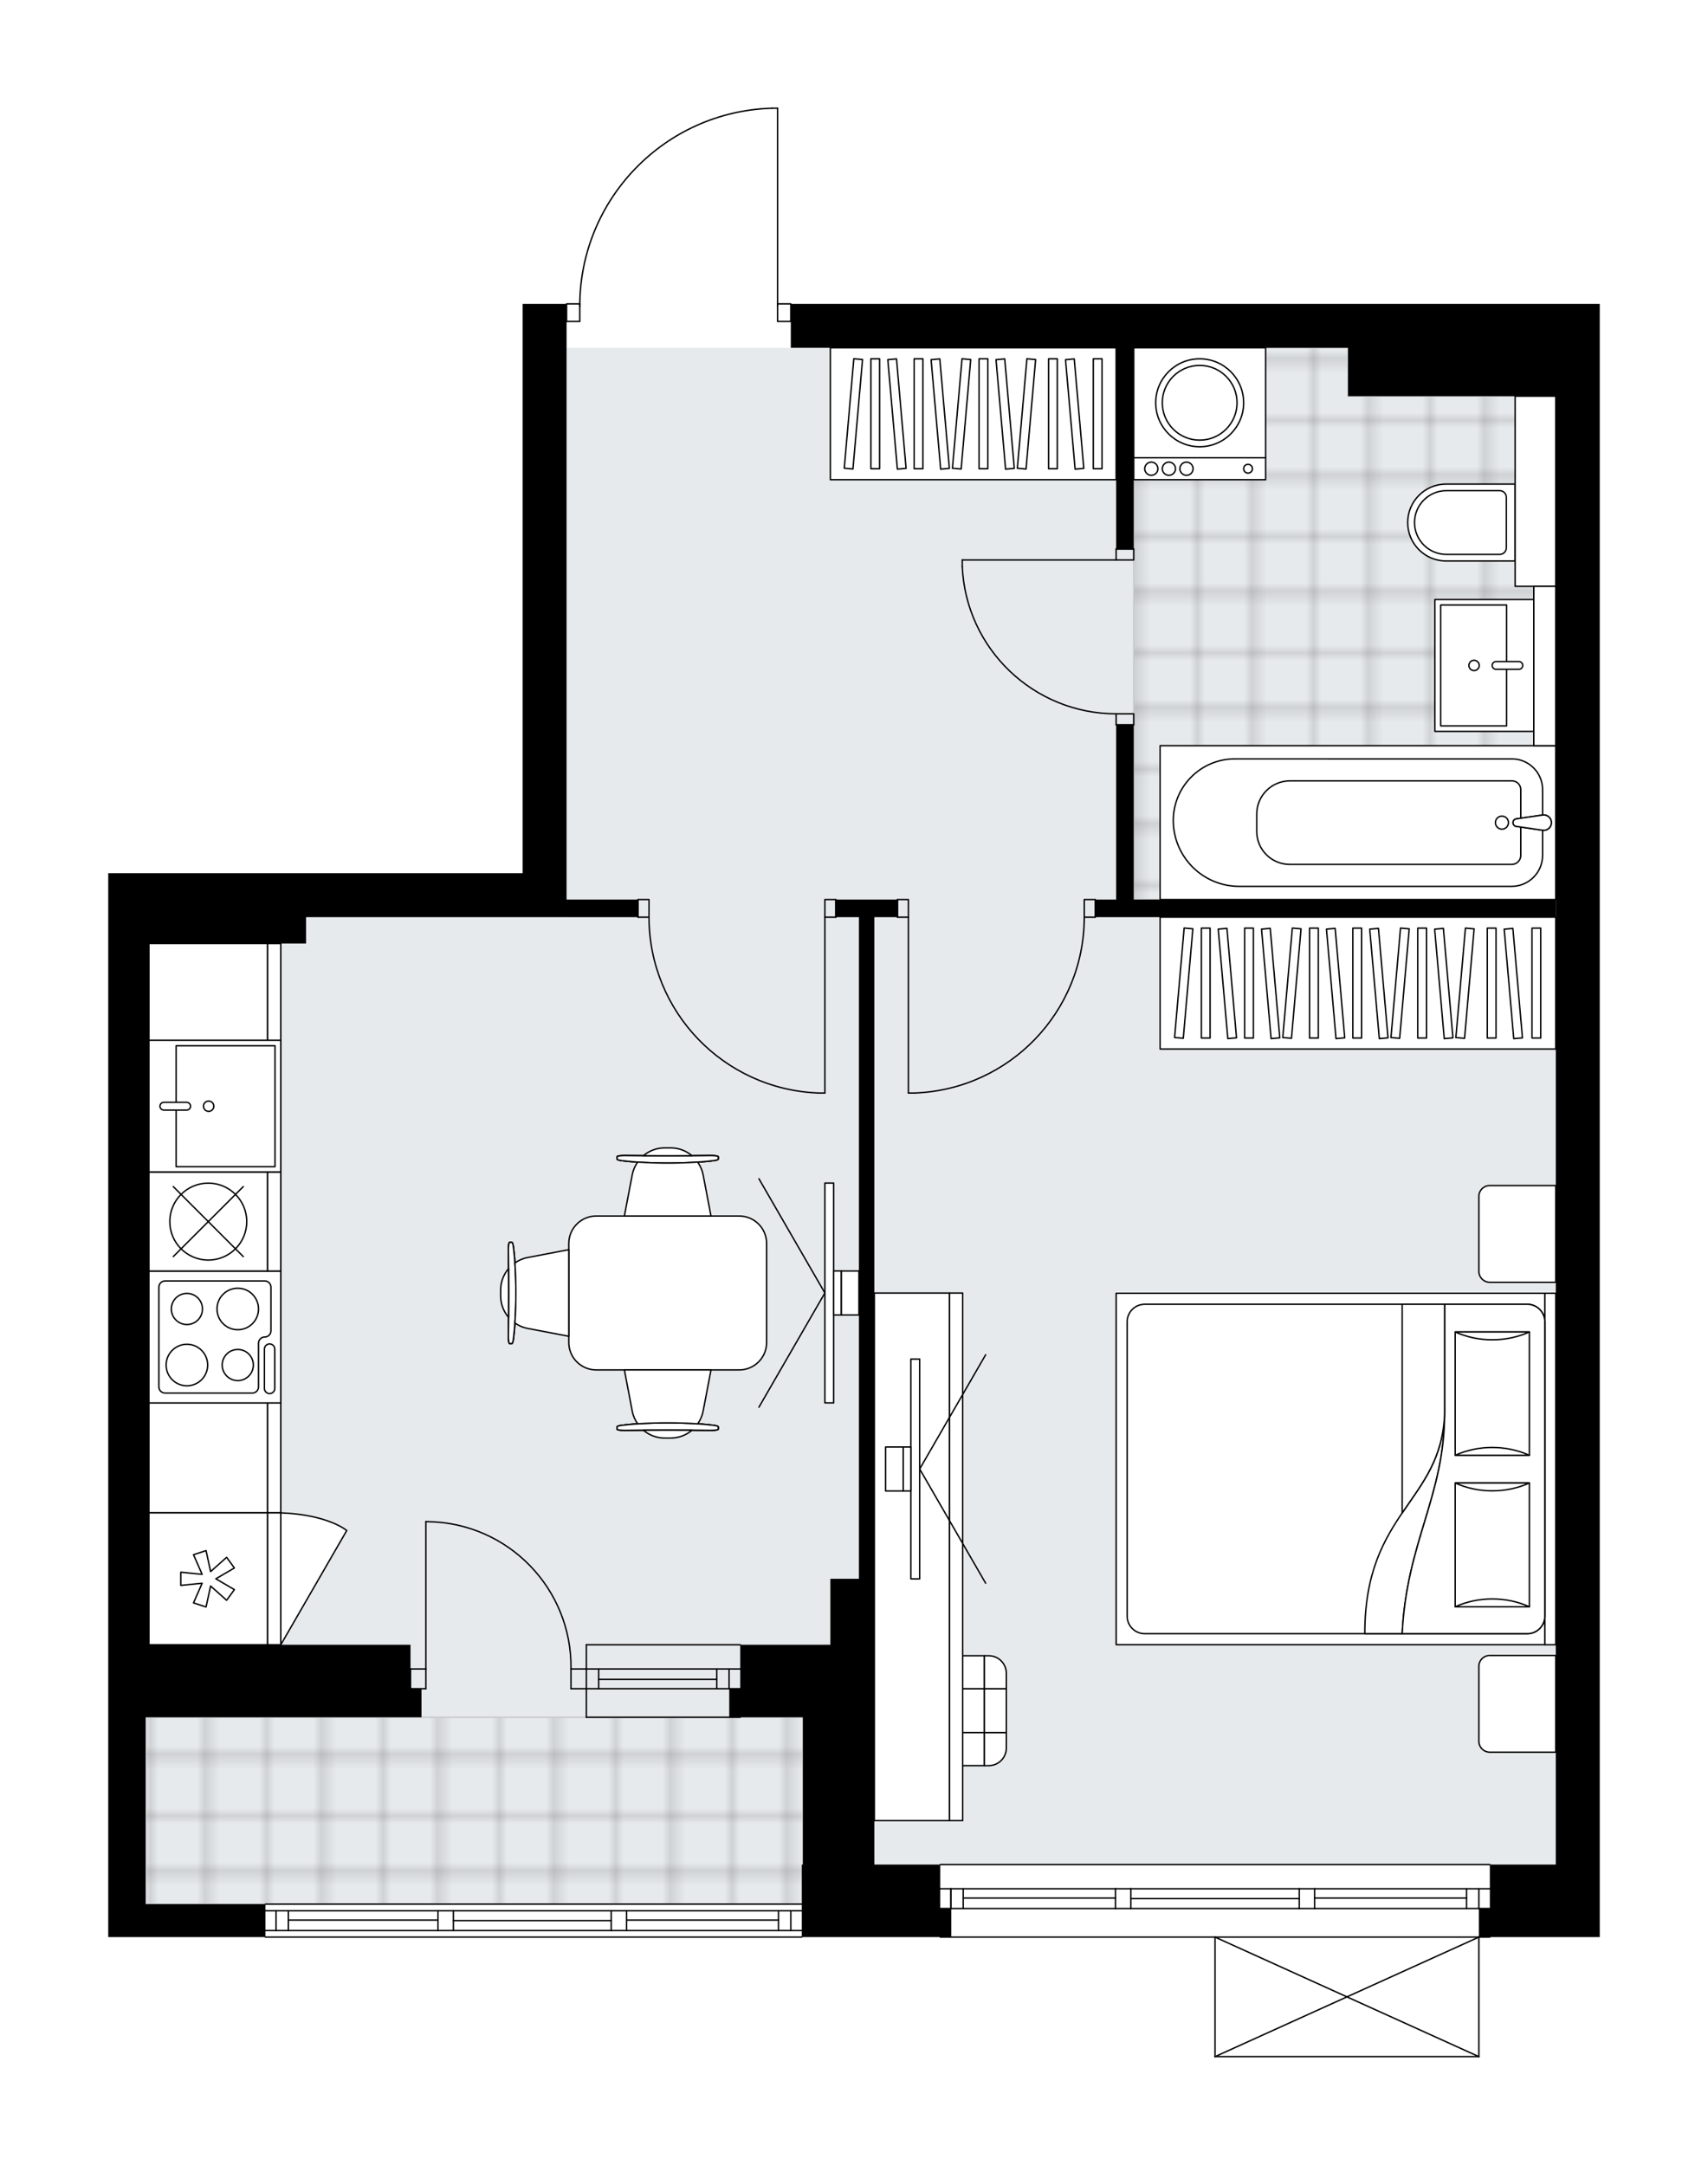 <svg xmlns="http://www.w3.org/2000/svg" xmlns:xlink="http://www.w3.org/1999/xlink" height="2000px" id="Layer_1" style="enable-background:new 0 0 1577.87 2000;" version="1.1" viewBox="0 0 1577.87 2000" width="1577.87px" x="0px" y="0px" xml:space="preserve">
<style type="text/css">
	.st0{fill:none;}
	.st1{opacity:0.25;fill:none;stroke:#070606;stroke-width:0.4;stroke-miterlimit:10;}
	.st2{fill:#FFFFFF;}
	.st3{fill:#E7EAEC;}
	.st4{fill:url(#SVGID_1_);stroke:#C8C8C8;stroke-width:1.3;stroke-miterlimit:10;}
	
		.st5{fill:url(#SVGID_00000054968647826373749260000008873711473625827255_);stroke:#C8C8C8;stroke-width:1.3;stroke-miterlimit:10;}
	.st6{fill:none;stroke:#000000;stroke-width:1.3;stroke-linecap:round;stroke-linejoin:round;stroke-miterlimit:10;}
	.st7{fill:#FFFFFF;stroke:#000000;stroke-width:1.3;stroke-linecap:round;stroke-linejoin:round;stroke-miterlimit:10;}
	.st8{font-family:'Arial-BoldMT','Arial'; font-weight:bold;}
	.st9{font-size:106.437px;}
	.st10{font-size:90.062px;}
	.st11{font-family: 'ArialMT','Arial';}
	.st12{font-size:40px;}
</style>
<pattern height="14.57" id="New_Pattern_Swatch_2" patternUnits="userSpaceOnUse" style="overflow:visible;" viewBox="7.49 -22.06 14.57 14.57" width="14.57" x="-210.94" y="-0.36">
	<g>
		<rect class="st0" height="14.57" width="14.57" x="7.49" y="-22.06" />
		<g>
			<rect class="st1" height="7.29" width="7.29" x="14.77" y="-7.49" />
		</g>
		<g>
			<rect class="st1" height="7.29" width="7.29" x="0.2" y="-7.49" />
		</g>
		<g>
			<rect class="st1" height="7.29" width="7.29" x="22.06" y="-14.77" />
		</g>
		<g>
			<rect class="st1" height="7.29" width="7.29" x="7.49" y="-14.77" />
			<rect class="st1" height="7.29" width="7.29" x="14.77" y="-22.06" />
		</g>
		<g>
			<rect class="st1" height="7.29" width="7.29" x="0.2" y="-22.06" />
		</g>
		<g>
			<rect class="st1" height="7.29" width="7.29" x="22.06" y="-29.35" />
		</g>
		<g>
			<rect class="st1" height="7.29" width="7.29" x="7.49" y="-29.35" />
		</g>
	</g>
</pattern>
<path class="st2" d="M1477.87,280.72v1238.76v67.01v136.06v40.62v26.4h-100.89c0,0,0,0,0,0  c0,0.36-0.29,0.65-0.65,0.65h-9.5V1900c0,0,0,0.01,0,0.01c0,0.04-0.02,0.07-0.02,0.11c-0.01,0.05-0.01,0.1-0.03,0.15c0,0,0,0,0,0.01  c0,0.01-0.01,0.01-0.01,0.01c-0.05,0.1-0.12,0.17-0.2,0.23c-0.02,0.02-0.04,0.03-0.06,0.04c-0.09,0.05-0.2,0.09-0.31,0.09h-243.69  c-0.12,0-0.22-0.04-0.31-0.09c-0.02-0.01-0.04-0.03-0.06-0.04c-0.08-0.06-0.16-0.14-0.2-0.23c0-0.01-0.01-0.01-0.01-0.01  c0,0,0,0,0-0.01c-0.02-0.04-0.02-0.1-0.03-0.15c-0.01-0.04-0.02-0.07-0.02-0.11c0,0,0-0.01,0-0.01v-109.78H868.64  c-0.36,0-0.65-0.29-0.65-0.65c0,0,0,0,0,0H741.35c0,0,0,0,0,0c0,0.36-0.29,0.65-0.65,0.65H245.2c-0.36,0-0.65-0.29-0.65-0.65  c0,0,0,0,0,0H100v-30.46v-172.61v-26.4v-40.62V806.68h37.57h145.2H482.8V280.72h39.97c0-0.36,0.29-0.65,0.65-0.65h11.57  c0.68-46.99,19.01-91.33,51.81-125.12c33.43-34.43,78.26-54.18,126.23-55.6c0,0,0.01,0,0.01,0c0,0,0.01,0,0.01,0h5.32  c0.36,0,0.65,0.29,0.65,0.65v180.07h11.53c0.36,0,0.65,0.29,0.65,0.65h493.33h20.79h0.03h32.49h40.62h40.61h51.78h26.4h0.02h20.3  H1477.87z" id="background" />
<g id="floor">
	<polygon class="st3" points="1437.25,690.93 1437.25,543.7 1437.25,543.7 1437.25,366.01 1245.35,366.01 1245.35,321.33    523.41,321.33 523.41,847.3 282.77,847.3 282.77,871.67 137.57,871.67 137.57,1586.49 134.52,1586.49 134.52,1759.11    741.72,1759.11 741.72,1722.55 943.29,1722.55 1437.25,1722.55 1437.25,690.93  " />
	<pattern id="SVGID_1_" patternTransform="matrix(7.164 0 0 7.164 43075.855 32252.854)" xlink:href="#New_Pattern_Swatch_2">
	</pattern>
	<rect class="st4" height="172.61" width="607.2" x="134.52" y="1586.49" />
	
		<pattern id="SVGID_00000084523491378137482870000009579133001653743245_" patternTransform="matrix(7.164 0 0 7.164 43075.855 32252.854)" xlink:href="#New_Pattern_Swatch_2">
	</pattern>
	
		<polygon points="   1437.25,690.93 1437.25,543.7 1437.25,543.7 1437.25,366.01 1245.35,366.01 1245.35,321.33 1047.35,321.33 1047.35,831.05    1167.16,831.05 1245.35,831.05 1437.25,831.05 1437.25,690.93  " style="fill:url(#SVGID_00000084523491378137482870000009579133001653743245_);stroke:#C8C8C8;stroke-width:1.3;stroke-miterlimit:10;" />
	<g id="LINE_00000142173771131557424730000007130428024171857072_">
		<line class="st6" x1="541.69" x2="683.84" y1="1541.82" y2="1541.82" />
	</g>
	<g id="LINE_00000016061163497411422560000015479770255076592259_">
		<line class="st6" x1="541.69" x2="683.84" y1="1560.09" y2="1560.09" />
	</g>
	<g id="LINE_00000049906122919265095800000004829182887764491149_">
		<line class="st6" x1="553.06" x2="662.17" y1="1551.45" y2="1551.45" />
	</g>
	<g id="LINE_00000023240479725240680540000018017546886146343862_">
		<line class="st6" x1="673.54" x2="673.54" y1="1541.82" y2="1560.09" />
	</g>
	<g id="LINE_00000093151622055460137560000004808441647342770567_">
		<line class="st6" x1="553.06" x2="553.06" y1="1541.82" y2="1560.09" />
	</g>
	<g id="LINE_00000166633895576515874530000014499666557506066361_">
		<line class="st6" x1="541.69" x2="683.84" y1="1519.48" y2="1519.48" />
	</g>
	<g id="LINE_00000088118698748168259250000005165613951723158164_">
		<line class="st6" x1="683.84" x2="541.69" y1="1586.49" y2="1586.49" />
	</g>
	<g id="LINE_00000016041866623204192870000000568280304489845642_">
		<line class="st6" x1="662.17" x2="662.17" y1="1541.8" y2="1560.08" />
	</g>
	<g id="LINE_00000004539145826799203600000018137255041464462472_">
		<line class="st6" x1="541.69" x2="541.69" y1="1519.48" y2="1586.49" />
	</g>
	<g id="LINE_00000160167630646804065230000007562433194307183807_">
		<line class="st6" x1="245.2" x2="740.7" y1="1759.11" y2="1759.11" />
	</g>
	<g id="LINE_00000039849449431162382170000017038747174481245614_">
		<line class="st6" x1="254.99" x2="254.99" y1="1765.2" y2="1783.48" />
	</g>
	<g id="LINE_00000178187197457466538930000011172554612048741764_">
		<line class="st6" x1="730.55" x2="730.55" y1="1765.2" y2="1783.48" />
	</g>
	<g id="LINE_00000110459347539981643620000006860745489293351813_">
		<line class="st6" x1="404.61" x2="266.36" y1="1773.83" y2="1773.83" />
	</g>
	<g id="LINE_00000166647174693607214910000016678835705940032668_">
		<line class="st6" x1="719.18" x2="578.85" y1="1773.83" y2="1773.83" />
	</g>
	<g id="LINE_00000159442419226279637090000005934201106094371770_">
		<line class="st6" x1="719.18" x2="719.18" y1="1783.48" y2="1765.2" />
	</g>
	<g id="LINE_00000142150468778754939780000008176578338674339466_">
		<line class="st6" x1="254.99" x2="254.99" y1="1765.2" y2="1783.48" />
	</g>
	<g id="LINE_00000023968258778330257460000014566460205433309318_">
		<line class="st6" x1="266.36" x2="266.36" y1="1783.48" y2="1765.2" />
	</g>
	<g id="LINE_00000093899460625488433510000013682101114028311186_">
		<line class="st6" x1="418.83" x2="418.83" y1="1765.2" y2="1783.48" />
	</g>
	<g id="LINE_00000020395417935778546090000017708429356565705601_">
		<line class="st6" x1="418.83" x2="404.61" y1="1783.48" y2="1783.48" />
	</g>
	<g id="LINE_00000142163364486672405080000001322861063966749074_">
		<line class="st6" x1="404.61" x2="404.61" y1="1783.48" y2="1765.2" />
	</g>
	<g id="LINE_00000056404416052380104320000012052630043557698697_">
		<line class="st6" x1="404.61" x2="418.83" y1="1765.2" y2="1765.2" />
	</g>
	<g id="LINE_00000151540631710248922180000007953403391129911987_">
		<line class="st6" x1="740.7" x2="245.2" y1="1789.57" y2="1789.57" />
	</g>
	<g id="LINE_00000046302393307393652260000012165798502713256099_">
		<line class="st6" x1="578.85" x2="578.85" y1="1765.2" y2="1783.48" />
	</g>
	<g id="LINE_00000120522967426976569530000007227419480888694694_">
		<line class="st6" x1="578.85" x2="564.64" y1="1783.48" y2="1783.48" />
	</g>
	<g id="LINE_00000018198492822970015780000001387222868378902402_">
		<line class="st6" x1="564.64" x2="564.64" y1="1783.48" y2="1765.2" />
	</g>
	<g id="LINE_00000037691477130749273360000016983448322323391633_">
		<line class="st6" x1="564.64" x2="578.85" y1="1765.2" y2="1765.2" />
	</g>
	<g id="LINE_00000077310644957625729350000016050460208853901756_">
		<line class="st6" x1="564.64" x2="418.83" y1="1774.34" y2="1774.34" />
	</g>
	<g id="LWPOLYLINE_00000152943735554940601650000014753344463527594155_">
		<line class="st6" x1="578.85" x2="740.7" y1="1765.2" y2="1765.2" />
	</g>
	<g id="LWPOLYLINE_00000038402724886443789010000013717797281453676717_">
		<line class="st6" x1="564.64" x2="418.83" y1="1765.2" y2="1765.2" />
	</g>
	<g id="LWPOLYLINE_00000127024603421929648810000009749013723243500720_">
		<line class="st6" x1="404.61" x2="245.2" y1="1765.2" y2="1765.2" />
	</g>
	<g id="LWPOLYLINE_00000005950344217048767230000017450142290211920556_">
		<line class="st6" x1="578.85" x2="740.7" y1="1783.48" y2="1783.48" />
	</g>
	<g id="LWPOLYLINE_00000012452611290120744790000006426932914156369806_">
		<line class="st6" x1="564.64" x2="418.83" y1="1783.48" y2="1783.48" />
	</g>
	<g id="LWPOLYLINE_00000070813469887497211570000001812690261671477949_">
		<line class="st6" x1="404.61" x2="245.2" y1="1783.48" y2="1783.48" />
	</g>
	<g id="LINE_00000051350977611855672080000011985501178312296597_">
		<line class="st6" x1="868.64" x2="1376.33" y1="1722.55" y2="1722.55" />
	</g>
	<g id="LINE_00000044148028300637935440000007174138579914534563_">
		<line class="st6" x1="878.43" x2="878.43" y1="1744.89" y2="1763.17" />
	</g>
	<g id="LINE_00000177444082756967097940000010171162690643149215_">
		<line class="st6" x1="1366.18" x2="1366.18" y1="1744.89" y2="1763.17" />
	</g>
	<g id="LINE_00000157306407435159807050000002416176658041030292_">
		<line class="st6" x1="1030.49" x2="889.8" y1="1753.52" y2="1753.52" />
	</g>
	<g id="LINE_00000019657890608604937210000001559924225901636525_">
		<line class="st6" x1="1354.8" x2="1214.48" y1="1753.52" y2="1753.52" />
	</g>
	<g id="LINE_00000054228357949894591450000002488938988513279122_">
		<line class="st6" x1="1354.8" x2="1354.8" y1="1763.17" y2="1744.89" />
	</g>
	<g id="LINE_00000000192717376918824100000014852753607448820614_">
		<line class="st6" x1="878.43" x2="878.43" y1="1744.89" y2="1763.17" />
	</g>
	<g id="LINE_00000070108165122662502370000017277385238596559777_">
		<line class="st6" x1="889.8" x2="889.8" y1="1763.17" y2="1744.89" />
	</g>
	<g id="LINE_00000118362516042278349350000004045316403579464596_">
		<line class="st6" x1="1044.71" x2="1044.71" y1="1744.89" y2="1763.17" />
	</g>
	<g id="LINE_00000071533308218469041170000009290310323065335427_">
		<line class="st6" x1="1044.71" x2="1030.49" y1="1763.17" y2="1763.17" />
	</g>
	<g id="LINE_00000109031613405905580830000017937638306826696580_">
		<line class="st6" x1="1030.49" x2="1030.49" y1="1763.17" y2="1744.89" />
	</g>
	<g id="LINE_00000110434523288106272060000011930887971016815804_">
		<line class="st6" x1="1030.49" x2="1044.71" y1="1744.89" y2="1744.89" />
	</g>
	<g id="LINE_00000113311888418039382180000001614630281965905078_">
		<line class="st6" x1="1376.33" x2="868.64" y1="1789.57" y2="1789.57" />
	</g>
	<g id="LINE_00000176758773300918053450000012186036414858119826_">
		<line class="st6" x1="1214.48" x2="1214.48" y1="1744.89" y2="1763.17" />
	</g>
	<g id="LINE_00000102515056073403828010000004565309270285470899_">
		<line class="st6" x1="1214.48" x2="1200.26" y1="1763.17" y2="1763.17" />
	</g>
	<g id="LINE_00000019648155403092924000000011649933193697973889_">
		<line class="st6" x1="1200.26" x2="1200.26" y1="1763.17" y2="1744.89" />
	</g>
	<g id="LINE_00000101794870417224297230000011839115572659460995_">
		<line class="st6" x1="1200.26" x2="1214.48" y1="1744.89" y2="1744.89" />
	</g>
	<g id="LINE_00000054953938750363849150000002044038475496970404_">
		<line class="st6" x1="1200.26" x2="1044.71" y1="1754.03" y2="1754.03" />
	</g>
	<g id="LWPOLYLINE_00000093164225297377347860000010534412564881055633_">
		<line class="st6" x1="1214.48" x2="1376.33" y1="1744.89" y2="1744.89" />
	</g>
	<g id="LWPOLYLINE_00000041277612867126481260000017229248222501050528_">
		<line class="st6" x1="1200.26" x2="1044.71" y1="1744.89" y2="1744.89" />
	</g>
	<g id="LWPOLYLINE_00000084517976426257106510000014584319715549233805_">
		<line class="st6" x1="1030.49" x2="868.64" y1="1744.89" y2="1744.89" />
	</g>
	<g id="LWPOLYLINE_00000107569887964523687040000017601847852836450965_">
		<line class="st6" x1="1214.48" x2="1376.33" y1="1763.17" y2="1763.17" />
	</g>
	<g id="LWPOLYLINE_00000073710183044278895060000003079919392027624599_">
		<line class="st6" x1="1200.26" x2="1044.71" y1="1763.17" y2="1763.17" />
	</g>
	<g id="LWPOLYLINE_00000070110174750466371540000007464893271915332487_">
		<line class="st6" x1="1030.49" x2="868.64" y1="1763.17" y2="1763.17" />
	</g>
	<g id="LWPOLYLINE_00000042730632570657294270000008041059785576927157_">
		<rect class="st6" height="16.25" width="12.18" x="523.41" y="280.72" />
	</g>
	<g id="LWPOLYLINE_00000169538613861758448480000013884539302913986446_">
		<rect class="st6" height="16.25" width="12.18" x="718.36" y="280.72" />
	</g>
	<g id="LWPOLYLINE_00000075855102174508319030000017425544562431546757_">
		<path class="st6" d="M713.04,100c-98.83,2.93-177.44,83.89-177.44,182.77" />
	</g>
	<g id="LINE_00000174583092247258204350000012227860772144442763_">
		<line class="st6" x1="718.36" x2="718.36" y1="282.77" y2="100" />
	</g>
	<g id="LINE_00000150813495047611763910000017366507318322317956_">
		<line class="st6" x1="718.36" x2="713.04" y1="100" y2="100" />
	</g>
	<g id="LWPOLYLINE_00000121276725430174741640000011153308226524170940_">
		<rect class="st6" height="16.25" width="10.15" x="829.04" y="831.05" />
	</g>
	<g id="LWPOLYLINE_00000013165270424493710920000018408348469636989365_">
		<rect class="st6" height="16.25" width="10.15" x="1001.65" y="831.05" />
	</g>
	<g id="LINE_00000043452527856984362450000013764935288264557245_">
		<line class="st6" x1="829.04" x2="829.04" y1="847.3" y2="831.05" />
	</g>
	<g id="LINE_00000106109118310014925220000016949199906981693111_">
		<line class="st6" x1="1011.81" x2="1011.81" y1="847.3" y2="831.05" />
	</g>
	<g id="LINE_00000060716278148115209800000009876127926427985565_">
		<line class="st6" x1="839.19" x2="839.19" y1="847.3" y2="1009.76" />
	</g>
	<g id="LINE_00000098180981737853679440000001765800134603368079_">
		<line class="st6" x1="845.29" x2="839.19" y1="1009.76" y2="1009.76" />
	</g>
	<g id="ARC_00000103965871149212292090000004882939316551953329_">
		<path class="st6" d="M1001.65,847.3c-0.04,87.36-69.08,159.08-156.37,162.46" />
	</g>
	<g id="LWPOLYLINE_00000054946670089905157010000005400160840481599152_">
		<rect class="st6" height="16.25" width="10.15" x="762.03" y="831.05" />
	</g>
	<g id="LWPOLYLINE_00000140709948948190710320000005159357226749124028_">
		<rect class="st6" height="16.25" width="10.15" x="589.41" y="831.05" />
	</g>
	<g id="LINE_00000046311654492276220400000005146574957647554215_">
		<line class="st6" x1="772.18" x2="772.18" y1="847.3" y2="831.05" />
	</g>
	<g id="LINE_00000011029554704862156560000017041562064828951424_">
		<line class="st6" x1="589.41" x2="589.41" y1="847.3" y2="831.05" />
	</g>
	<g id="LINE_00000115510802765970383240000006131852712867197842_">
		<line class="st6" x1="762.03" x2="762.03" y1="847.3" y2="1009.76" />
	</g>
	<g id="LINE_00000148656459471042001540000005646265627091573392_">
		<line class="st6" x1="755.93" x2="762.03" y1="1009.76" y2="1009.76" />
	</g>
	<g id="ARC_00000017475304649049072850000000105800924275737016_">
		<path class="st6" d="M755.93,1009.76c-87.29-3.38-156.32-75.1-156.37-162.46" />
	</g>
	<g id="LWPOLYLINE_00000036217586751076250270000004341582738872371854_">
		<rect class="st6" height="10.15" width="16.25" x="1031.1" y="507.15" />
	</g>
	<g id="LWPOLYLINE_00000103986066373797938420000010373500262318000518_">
		<rect class="st6" height="10.15" width="16.25" x="1031.1" y="659.45" />
	</g>
	<g id="LINE_00000104669244396165823990000017162854253443352708_">
		<line class="st6" x1="1031.1" x2="1047.35" y1="507.15" y2="507.15" />
	</g>
	<g id="LINE_00000089571448426433818790000000402253565638848170_">
		<line class="st6" x1="1031.1" x2="1047.35" y1="669.61" y2="669.61" />
	</g>
	<g id="LINE_00000132808352717495536880000010283537610614625978_">
		<line class="st6" x1="1031.1" x2="888.95" y1="517.3" y2="517.3" />
	</g>
	<g id="ARC_00000170964859244339612290000001417907526495992202_">
		<path class="st6" d="M1031.1,659.45c-76.14-0.05-138.77-59.99-142.15-136.06" />
	</g>
	<g id="LINE_00000161631923006511778070000000027794670611410338_">
		<line class="st6" x1="888.95" x2="888.95" y1="517.3" y2="523.39" />
	</g>
	<g id="ARC_00000062169118852153591050000004433090193107744159_">
		<path class="st6" d="M393.44,1405.76c0.66,0,1.33,0.01,1.99,0.02c74.03,1.11,133.14,62.02,132.04,136.05" />
	</g>
	<g id="LINE_00000045588768354940660230000008502347214127832452_">
		<line class="st6" x1="393.44" x2="393.44" y1="1541.82" y2="1405.76" />
	</g>
	<g id="LINE_00000031189433593429799060000013991215914368415902_">
		<line class="st6" x1="541.69" x2="527.47" y1="1541.82" y2="1541.82" />
	</g>
	<g id="LINE_00000160886803067981177490000018022066352207036814_">
		<line class="st6" x1="527.47" x2="527.47" y1="1541.82" y2="1560.09" />
	</g>
	<g id="LINE_00000098183382593213918760000007018008092890100386_">
		<line class="st6" x1="527.47" x2="541.69" y1="1560.09" y2="1560.09" />
	</g>
	<g id="LINE_00000094609114819961633460000000793598398536093879_">
		<line class="st6" x1="379.23" x2="393.44" y1="1560.09" y2="1560.09" />
	</g>
	<g id="LINE_00000041995069665776032990000012706047968813462197_">
		<line class="st6" x1="393.44" x2="393.44" y1="1560.09" y2="1541.82" />
	</g>
	<g id="LINE_00000156565825090769819380000013457781138533526972_">
		<line class="st6" x1="393.44" x2="379.23" y1="1541.82" y2="1541.82" />
	</g>
	<g id="LINE_00000041254003218512348960000013346255144592186772_">
		<line class="st6" x1="379.23" x2="379.23" y1="1560.09" y2="1541.82" />
	</g>
	<g id="LINE_00000062894743073193800140000007777315508189928363_">
		<line class="st6" x1="1366.18" x2="1122.48" y1="1900" y2="1900" />
	</g>
	<g id="LINE_00000009572910997777238120000016710800506110902462_">
		<line class="st6" x1="1122.48" x2="1122.48" y1="1900" y2="1789.57" />
	</g>
	<g id="LINE_00000031180768384340039110000006926552088406172815_">
		<line class="st6" x1="1366.18" x2="1366.18" y1="1789.57" y2="1900" />
	</g>
	<g id="LWPOLYLINE_00000038396608219276752790000016289507172783439768_">
		<line class="st6" x1="1122.48" x2="1366.18" y1="1789.57" y2="1900" />
	</g>
	<g id="LWPOLYLINE_00000030477301592176266820000001354774694792960918_">
		<line class="st6" x1="1366.18" x2="1122.48" y1="1789.57" y2="1900" />
	</g>
	<g>
		<polygon points="1457.56,280.72 1437.27,280.72 1437.25,280.72 1410.85,280.72 1359.07,280.72 1318.45,280.72 1277.84,280.72     1245.35,280.72 1245.32,280.72 730.55,280.72 730.55,321.33 1031.1,321.33 1031.1,507.15 1047.35,507.15 1047.35,321.33     1245.32,321.33 1245.32,366.01 1318.45,366.01 1410.85,366.01 1437.25,366.01 1437.27,366.01 1437.27,1519.48 1437.25,1519.48     1437.25,1586.49 1437.25,1722.55 1376.33,1722.55 1376.33,1763.17 1366.18,1763.17 1366.18,1789.57 1477.87,1789.57     1477.87,1763.17 1477.87,1722.55 1477.87,1586.49 1477.87,1519.48 1477.87,280.72   " />
		<polygon points="1031.1,669.61 1031.1,831.05 1011.81,831.05 1011.81,847.3 1437.25,847.3 1437.25,831.05 1047.35,831.05     1047.35,669.61   " />
		<polygon points="523.41,280.72 482.8,280.72 482.8,806.68 282.77,806.68 137.57,806.68 100,806.68 100,1519.48 100,1560.09     100,1586.49 100,1759.11 100,1789.57 245.2,1789.57 245.2,1759.11 134.52,1759.11 134.52,1586.49 389.38,1586.49 389.38,1560.09     379.23,1560.09 379.23,1519.48 137.57,1519.48 137.57,871.67 161.94,871.67 216.77,871.67 260.43,871.67 282.77,871.67     282.77,847.3 482.8,847.3 523.41,847.3 589.41,847.3 589.41,831.05 523.41,831.05   " />
		<polygon points="868.64,1722.55 807.72,1722.55 807.72,1519.48 807.72,1458.55 807.72,847.3 829.04,847.3 829.04,831.05     772.18,831.05 772.18,847.3 793.5,847.3 793.5,1458.55 767.1,1458.55 767.1,1519.48 741.72,1519.48 683.84,1519.48     683.84,1560.09 673.69,1560.09 673.69,1586.49 741.72,1586.49 741.72,1722.55 740.7,1722.55 740.7,1763.17 740.7,1789.57     878.79,1789.57 878.79,1763.17 868.64,1763.17   " />
	</g>
</g>
<g id="mebel">
	<g>
		
			<rect class="st7" height="109.66" transform="matrix(6.123234e-17 -1 1 6.123234e-17 -942.25 1327.049)" width="525.97" x="-70.58" y="1079.82" />
		
			<rect class="st7" height="12.18" transform="matrix(6.123234e-17 -1 1 6.123234e-17 -881.327 1387.972)" width="525.97" x="-9.66" y="1128.56" />
	</g>
	<g>
		
			<rect class="st7" height="365.54" transform="matrix(-1.836970e-16 1 -1 -1.836970e-16 2014.459 -494.509)" width="142.15" x="1183.41" y="577.21" />
		<g id="ARC_00000015325326991856349610000010795758643502505111_">
			<path class="st7" d="M1425.08,752.96c0.68-0.1,1.37-0.1,2.05,0c3.87,0.57,6.56,4.16,5.99,8.04s-4.16,6.56-8.04,5.99l-24.8-3.62     c-1.15-0.34-2.04-1.24-2.38-2.38c-0.56-1.88,0.51-3.85,2.38-4.41L1425.08,752.96z" />
		</g>
		<path class="st7" d="M1425.07,790.23v-23.24l-24.79-3.62c-1.15-0.34-2.04-1.24-2.38-2.38c-0.56-1.88,0.51-3.85,2.38-4.41    l24.79-3.62v-23.45c0-15.7-12.73-28.43-28.43-28.43H1140.8c-31.43,0-56.9,25.48-56.9,56.9c0,33.62,27.26,60.88,60.88,60.88h251.65    C1412.24,818.87,1425.07,806.04,1425.07,790.23z" />
		<path class="st7" d="M1404.91,790.29v-26.25l-4.62-0.67c-1.15-0.34-2.04-1.24-2.38-2.38c-0.56-1.88,0.51-3.85,2.38-4.41l4.62-0.67    v-26.39c0-4.49-3.64-8.12-8.12-8.12h-205.15c-16.93,0-30.65,13.72-30.65,30.65v16.06c0,16.82,13.64,30.46,30.46,30.46h205.2    C1401.2,798.56,1404.91,794.86,1404.91,790.29z" />
		<g id="ARC_00000161605270909476064860000004335927542329925567_">
			<path class="st7" d="M1425.08,752.96c0.68-0.1,1.37-0.1,2.05,0c3.87,0.57,6.56,4.16,5.99,8.04s-4.16,6.56-8.04,5.99l-24.8-3.62     c-1.15-0.34-2.04-1.24-2.38-2.38c-0.56-1.88,0.51-3.85,2.38-4.41L1425.08,752.96z" />
		</g>
		<circle class="st7" cx="1387.5" cy="759.98" r="6.03" />
	</g>
	<g>
		<path class="st7" d="M1300.44,482.74L1300.44,482.74c0-19.63,15.91-35.54,35.54-35.54h63.7v71.08h-63.7    C1316.36,518.28,1300.44,502.37,1300.44,482.74z" />
		
			<rect class="st7" height="37.57" transform="matrix(3.728512e-13 1 -1 3.728512e-13 1872.306 -964.628)" width="175.66" x="1330.64" y="435.05" />
		<path class="st7" d="M1306.75,482.74L1306.75,482.74c0-16.26,13.18-29.45,29.45-29.45h49.27c3.36,0,6.09,2.73,6.09,6.09v46.71    c0,3.36-2.73,6.09-6.09,6.09h-49.27C1319.93,512.19,1306.75,499.01,1306.75,482.74z" />
	</g>
	<g>
		<rect class="st7" height="20.31" width="121.85" x="1047.35" y="422.87" />
		<rect class="st7" height="101.54" width="121.85" x="1047.35" y="321.33" />
		<g id="CIRCLE_00000056403075148836131210000017910724479239646345_">
			<circle class="st7" cx="1108.27" cy="372.1" r="40.62" />
		</g>
		<g id="CIRCLE_00000175316197645672828050000016404292259000142261_">
			<circle class="st7" cx="1108.27" cy="372.1" r="34.52" />
		</g>
		<g id="CIRCLE_00000165922905843125437020000004586827185942630829_">
			<circle class="st7" cx="1152.95" cy="433.02" r="4.06" />
		</g>
		<g id="CIRCLE_00000043448118762682984330000007537325240765485731_">
			<circle class="st7" cx="1096.09" cy="433.02" r="6.09" />
		</g>
		<g id="CIRCLE_00000006677133120248413480000000707097750566203789_">
			<circle class="st7" cx="1079.84" cy="433.02" r="6.09" />
		</g>
		<g id="CIRCLE_00000153666006967905878420000002313761540568987559_">
			<circle class="st7" cx="1063.59" cy="433.02" r="6.09" />
		</g>
	</g>
	<g>
		
			<rect class="st7" height="91.38" transform="matrix(-1.836970e-16 1 -1 -1.836970e-16 1986.03 -756.475)" width="121.85" x="1310.33" y="569.09" />
		
			<rect class="st7" height="60.92" transform="matrix(-1.836970e-16 1 -1 -1.836970e-16 1976.125 -746.611)" width="111.69" x="1305.52" y="584.3" />
		<path class="st7" d="M1378.49,614.76L1378.49,614.76c0-1.98,1.61-3.59,3.59-3.59h21.06c1.98,0,3.59,1.61,3.59,3.59v0    c0,1.98-1.61,3.59-3.59,3.59h-21.06C1380.1,618.35,1378.49,616.74,1378.49,614.76z" />
		<circle class="st7" cx="1361.76" cy="614.76" r="4.77" />
	</g>
	<g>
		
			<rect class="st7" height="121.85" transform="matrix(6.123234e-17 -1 1 6.123234e-17 -1036.684 1433.668)" width="121.85" x="137.57" y="1174.25" />
		<path class="st7" d="M152.52,1286.96h80.55c3.18,0,5.75-2.58,5.75-5.75v-40.28c0-3.18,2.58-5.75,5.75-5.75h0    c3.18,0,5.75-2.58,5.75-5.75v-40.28c0-3.18-2.58-5.75-5.75-5.75h-92.06c-3.18,0-5.75,2.58-5.75,5.75v92.06    C146.76,1284.38,149.34,1286.96,152.52,1286.96z" />
		<path class="st7" d="M253.85,1246.37v36.3c0,2.65-2.15,4.79-4.79,4.79h0c-2.65,0-4.79-2.15-4.79-4.79v-36.3    c0-2.65,2.15-4.79,4.79-4.79h0C251.71,1241.58,253.85,1243.72,253.85,1246.37z" />
		<circle class="st7" cx="172.66" cy="1261.07" r="19.18" />
		<circle class="st7" cx="219.65" cy="1209.28" r="19.18" />
		<circle class="st7" cx="219.65" cy="1261.07" r="14.38" />
		<circle class="st7" cx="172.66" cy="1209.28" r="14.38" />
	</g>
	<g>
		
			<rect class="st7" height="109.66" transform="matrix(-1.836970e-16 1 -1 -1.836970e-16 1650.954 1266.155)" width="121.85" x="131.48" y="1403.72" />
		
			<rect class="st7" height="12.18" transform="matrix(-1.836970e-16 1 -1 -1.836970e-16 1711.877 1205.233)" width="121.85" x="192.4" y="1452.46" />
		<polygon class="st7" points="186.73,1454.43 167.02,1452.46 167.02,1464.65 186.73,1462.68 178.76,1480.81 190.35,1484.58     194.57,1465.22 209.36,1478.4 216.52,1468.55 199.41,1458.55 216.52,1448.56 209.36,1438.71 194.57,1451.89 190.35,1432.53     178.76,1436.3   " />
		<path class="st7" d="M259.41,1519.48l60.92-105.52c0,0-17.15-14.7-60.92-16.32V1519.48z" />
	</g>
	<g>
		
			<rect class="st7" height="121.85" transform="matrix(6.123234e-17 -1 1 6.123234e-17 -823.451 1220.434)" width="121.85" x="137.56" y="961.02" />
		
			<rect class="st7" height="91.38" transform="matrix(6.123234e-17 -1 1 6.123234e-17 -813.588 1230.339)" width="111.69" x="152.53" y="976.27" />
		<path class="st7" d="M176.03,1021.96L176.03,1021.96c0,1.98-1.61,3.59-3.59,3.59h-21.06c-1.98,0-3.59-1.61-3.59-3.59l0,0    c0-1.98,1.61-3.59,3.59-3.59h21.06C174.42,1018.37,176.03,1019.98,176.03,1021.96z" />
		<circle class="st7" cx="192.75" cy="1021.96" r="4.77" />
	</g>
	<g>
		
			<rect class="st7" height="109.66" transform="matrix(4.534357e-11 -1 1 4.534357e-11 -936.162 1320.961)" width="91.38" x="146.71" y="1073.73" />
		
			<rect class="st7" height="12.18" transform="matrix(4.534357e-11 -1 1 4.534357e-11 -875.239 1381.883)" width="91.38" x="207.63" y="1122.47" />
		<circle class="st7" cx="192.4" cy="1128.56" r="35.54" />
		<line class="st7" x1="160.09" x2="224.71" y1="1096.25" y2="1160.87" />
		<line class="st7" x1="224.71" x2="160.09" y1="1096.25" y2="1160.87" />
	</g>
	<rect class="st7" height="147.23" width="20.31" x="1416.94" y="541.67" />
	<g>
		<g>
			
				<rect class="st7" height="40.62" transform="matrix(4.429327e-11 1 -1 4.429327e-11 2469.449 691.351)" width="40.62" x="868.74" y="1560.09" />
			
				<rect class="st7" height="20.31" transform="matrix(4.393445e-11 1 -1 4.393445e-11 2499.91 660.89)" width="40.62" x="899.2" y="1570.25" />
			
				<rect class="st7" height="20.31" transform="matrix(4.429327e-11 1 -1 4.429327e-11 2438.988 721.812)" width="40.62" x="838.28" y="1570.25" />
			
				<rect class="st7" height="40.62" transform="matrix(-4.705563e-11 -1 1 -4.705563e-11 -726.889 2504.987)" width="30.46" x="873.82" y="1595.63" />
			<path class="st7" d="M929.66,1600.71v14.22c0,8.97-7.27,16.25-16.25,16.25h-4.06v-30.46H929.66z" />
			<path class="st7" d="M868.74,1600.71v30.46h-4.06c-8.97,0-16.25-7.27-16.25-16.25v-14.22H868.74z" />
			
				<rect class="st7" height="40.62" transform="matrix(-4.448702e-11 -1 1 -4.448702e-11 -655.813 2433.911)" width="30.46" x="873.82" y="1524.55" />
			<path class="st7" d="M929.66,1545.88v14.22h-20.31v-30.46h4.06C922.39,1529.63,929.66,1536.9,929.66,1545.88z" />
			<path class="st7" d="M868.74,1529.63v30.46h-20.31v-14.22c0-8.97,7.27-16.25,16.25-16.25H868.74z" />
		</g>
		<g>
			
				<rect class="st7" height="69.44" transform="matrix(-1.312567e-10 -1 1 -1.312567e-10 -595.808 2280.689)" width="487.38" x="598.75" y="1403.53" />
			
				<rect class="st7" height="12.18" transform="matrix(-9.805150e-11 -1 1 -9.805150e-11 -554.994 2321.503)" width="487.38" x="639.56" y="1432.16" />
		</g>
		<g>
			<g>
				<g id="LINE_00000096781342641747977770000004979065526375492245_">
					<line class="st7" x1="849.61" x2="910.54" y1="1357.11" y2="1462.63" />
				</g>
				<g id="LINE_00000168810648504453950210000008070209560790315940_">
					<line class="st7" x1="849.61" x2="910.54" y1="1357.11" y2="1251.59" />
				</g>
			</g>
			
				<rect class="st7" height="203.08" transform="matrix(-1 8.822841e-11 -8.822841e-11 -1 1691.104 2714.22)" width="8.12" x="841.49" y="1255.57" />
			<rect class="st7" height="40.62" width="7.11" x="834.38" y="1336.8" />
			
				<rect class="st7" height="40.62" transform="matrix(-1 8.822841e-11 -8.822841e-11 -1 1652.52 2714.22)" width="16.25" x="818.14" y="1336.8" />
		</g>
	</g>
	<g>
		<g>
			<g id="LINE_00000163053345056091605160000009674299927139068834_">
				<line class="st7" x1="762.03" x2="701.1" y1="1194.5" y2="1300.02" />
			</g>
			<g id="LINE_00000183931930129331396290000001213388135057370287_">
				<line class="st7" x1="762.03" x2="701.1" y1="1194.5" y2="1088.97" />
			</g>
		</g>
		<rect class="st7" height="203.08" width="8.12" x="762.03" y="1092.96" />
		
			<rect class="st7" height="40.62" transform="matrix(-1 -1.224647e-16 1.224647e-16 -1 1547.406 2388.991)" width="7.11" x="770.15" y="1174.19" />
		<rect class="st7" height="40.62" width="16.25" x="777.26" y="1174.19" />
	</g>
	<g>
		
			<rect class="st7" height="365.54" transform="matrix(1.440619e-10 -1 1 1.440619e-10 346.264 2162.704)" width="121.85" x="1193.56" y="725.45" />
		<g>
			
				<rect class="st7" height="8.07" transform="matrix(1.353975e-10 -1 1 1.353975e-10 205.646 2022.087)" width="101.54" x="1063.1" y="904.19" />
			
				<rect class="st7" height="8.07" transform="matrix(1.348779e-10 -1 1 1.348779e-10 245.629 2062.07)" width="101.54" x="1103.08" y="904.19" />
			
				<rect class="st7" height="8.07" transform="matrix(1.347527e-10 -1 1 1.347527e-10 305.603 2122.044)" width="101.54" x="1163.05" y="904.19" />
			
				<rect class="st7" height="8.07" transform="matrix(1.347705e-10 -1 1 1.347705e-10 345.586 2162.027)" width="101.54" x="1203.04" y="904.19" />
			
				<rect class="st7" height="8.07" transform="matrix(1.347527e-10 -1 1 1.347527e-10 405.56 2222.001)" width="101.54" x="1263.01" y="904.19" />
			
				<rect class="st7" height="8.07" transform="matrix(0.087 -0.996 0.996 0.087 93.773 1918.776)" width="101.54" x="1043.11" y="904.19" />
			
				<rect class="st7" height="8.07" transform="matrix(0.087 -0.996 0.996 0.087 185.018 2018.353)" width="101.54" x="1143.06" y="904.19" />
			
				<rect class="st7" height="8.07" transform="matrix(0.087 -0.996 0.996 0.087 276.264 2117.929)" width="101.54" x="1243.02" y="904.19" />
			
				<rect class="st7" height="8.07" transform="matrix(-0.087 -0.996 0.996 -0.087 327.916 2116.92)" width="101.54" x="1083.09" y="904.19" />
			
				<rect class="st7" height="8.07" transform="matrix(-0.087 -0.996 0.996 -0.087 371.383 2156.751)" width="101.54" x="1123.07" y="904.19" />
			
				<rect class="st7" height="8.07" transform="matrix(-0.087 -0.996 0.996 -0.087 436.584 2216.497)" width="101.54" x="1183.05" y="904.19" />
			
				<rect class="st7" height="8.07" transform="matrix(-0.087 -0.996 0.996 -0.087 480.052 2256.327)" width="101.54" x="1223.03" y="904.19" />
			
				<rect class="st7" height="8.07" transform="matrix(0.087 -0.996 0.996 0.087 331.011 2177.675)" width="101.54" x="1302.99" y="904.19" />
			
				<rect class="st7" height="8.07" transform="matrix(-0.087 -0.996 0.996 -0.087 545.253 2316.073)" width="101.54" x="1283" y="904.19" />
			
				<rect class="st7" height="8.07" transform="matrix(1.341257e-10 -1 1 1.341257e-10 469.763 2286.204)" width="101.54" x="1327.21" y="904.19" />
			
				<rect class="st7" height="8.07" transform="matrix(1.347527e-10 -1 1 1.347527e-10 511.092 2327.533)" width="101.54" x="1368.54" y="904.19" />
			
				<rect class="st7" height="8.07" transform="matrix(-0.087 -0.996 0.996 -0.087 615.052 2380.032)" width="101.54" x="1347.21" y="904.19" />
		</g>
	</g>
	<g>
		
			<rect class="st7" height="264" transform="matrix(1.434349e-10 -1 1 1.434349e-10 516.847 1281.357)" width="121.85" x="838.18" y="250.26" />
		<g>
			
				<rect class="st7" height="8.07" transform="matrix(1.347527e-10 -1 1 1.347527e-10 426.303 1190.813)" width="101.54" x="757.79" y="378.22" />
			
				<rect class="st7" height="8.07" transform="matrix(1.347527e-10 -1 1 1.347527e-10 466.285 1230.796)" width="101.54" x="797.77" y="378.22" />
			
				<rect class="st7" height="8.07" transform="matrix(1.341257e-10 -1 1 1.341257e-10 526.26 1290.77)" width="101.54" x="857.75" y="378.22" />
			
				<rect class="st7" height="8.07" transform="matrix(0.087 -0.996 0.996 0.087 339.038 1134.505)" width="101.54" x="737.8" y="378.22" />
			
				<rect class="st7" height="8.07" transform="matrix(0.087 -0.996 0.996 0.087 430.283 1234.082)" width="101.54" x="837.75" y="378.22" />
			
				<rect class="st7" height="8.07" transform="matrix(-0.087 -0.996 0.996 -0.087 519.961 1240.967)" width="101.54" x="777.78" y="378.22" />
			
				<rect class="st7" height="8.07" transform="matrix(-0.087 -0.996 0.996 -0.087 563.429 1280.798)" width="101.54" x="817.76" y="378.22" />
			
				<rect class="st7" height="8.07" transform="matrix(0.087 -0.996 0.996 0.087 485.03 1293.828)" width="101.54" x="897.73" y="378.22" />
			
				<rect class="st7" height="8.07" transform="matrix(-0.087 -0.996 0.996 -0.087 628.63 1340.544)" width="101.54" x="877.74" y="378.22" />
			
				<rect class="st7" height="8.07" transform="matrix(1.347527e-10 -1 1 1.347527e-10 590.462 1354.973)" width="101.54" x="921.95" y="378.22" />
			
				<rect class="st7" height="8.07" transform="matrix(1.355405e-10 -1 1 1.355405e-10 631.792 1396.302)" width="101.54" x="963.28" y="378.22" />
			
				<rect class="st7" height="8.07" transform="matrix(-0.087 -0.996 0.996 -0.087 698.429 1404.502)" width="101.54" x="941.94" y="378.22" />
		</g>
	</g>
	<g>
		<path class="st7" d="M1366.19,1105.24v69.24c0,5.61,4.55,10.15,10.15,10.15h60.92v-89.35h-61.11    C1370.65,1095.28,1366.19,1099.74,1366.19,1105.24z" />
		<path class="st7" d="M1366.19,1539.36v69.24c0,5.61,4.55,10.15,10.15,10.15h60.92v-89.35h-61.11    C1370.65,1529.4,1366.19,1533.86,1366.19,1539.36z" />
		<g>
			
				<rect class="st7" height="10.15" transform="matrix(-1.836970e-16 1 -1 -1.836970e-16 2789.302 -75.081)" width="324.64" x="1269.87" y="1352.03" />
			
				<rect class="st7" height="396" transform="matrix(-1.836970e-16 1 -1 -1.836970e-16 2586.227 127.994)" width="324.64" x="1066.79" y="1159.11" />
			<path class="st7" d="M1427.11,1221.19v271.84c0,8.97-7.27,16.25-16.25,16.25h-353.35c-8.97,0-16.25-7.27-16.25-16.25v-271.84     c0-8.97,7.27-16.25,16.25-16.25h353.35C1419.84,1204.94,1427.11,1212.22,1427.11,1221.19z" />
			<path class="st7" d="M1295.36,1509.28c4.16-84.91,39.15-126.99,39.17-203.45c-2.77,81.81-73.85,90.54-73.7,203.45     L1295.36,1509.28z" />
			<g>
				<path class="st7" d="M1295.36,1509.28c4.16-84.91,39.15-126.99,39.17-203.45l0-100.89h76.34c8.97,0,16.25,7.27,16.25,16.25      v271.84c0,8.97-7.27,16.25-16.25,16.25L1295.36,1509.28L1295.36,1509.28z" />
			</g>
			
				<rect class="st7" height="68.57" transform="matrix(-1.836970e-16 1 -1 -1.836970e-16 2666.073 -91.088)" width="113.93" x="1321.62" y="1253.21" />
			<path class="st7" d="M1344.29,1344.46c21.54-9.65,47.03-9.65,68.57,0H1344.29z" />
			<path class="st7" d="M1412.87,1230.53c-21.54,9.65-47.03,9.65-68.57,0H1412.87z" />
			
				<rect class="st7" height="68.57" transform="matrix(-1.836970e-16 1 -1 -1.836970e-16 2805.806 48.644)" width="114.36" x="1321.4" y="1392.94" />
			<path class="st7" d="M1344.29,1484.41c21.54-9.69,47.03-9.69,68.57,0H1344.29z" />
			<path class="st7" d="M1412.87,1370.04c-21.54,9.69-47.03,9.69-68.57,0H1412.87z" />
			<g>
				<path class="st7" d="M1334.53,1305.83v-100.89h-39.17v192.77C1313.84,1370.4,1333.12,1347.66,1334.53,1305.83z" />
			</g>
		</g>
	</g>
	<g>
		<path class="st7" d="M682.84,1265.6h-132c-14.02,0-25.38-11.36-25.38-25.38v-91.44c0-14.02,11.36-25.38,25.38-25.38h132    c14.02,0,25.38,11.36,25.38,25.38v91.44C708.23,1254.23,696.86,1265.6,682.84,1265.6z" />
		<g>
			<g id="LINE_00000067940082623021276300000017474773994908899720_">
				<path class="st7" d="M659.04,1072.24c-24.58,3.09-59.87,3.09-84.45,0c-2.84-0.36-4.48-0.89-4.48-1.45v-0.14v-2.01      c0-0.6,3.18-1.09,7.11-1.09c26.33,0.42,52.87,0.42,79.2,0c3.93,0,7.11,0.49,7.11,1.09v2.01v0.14      C663.52,1071.35,661.88,1071.89,659.04,1072.24z" />
			</g>
			<g id="LINE_00000105410707643181306070000014052600427963877510_">
				<path class="st7" d="M659.04,1072.24c-24.58,3.09-59.87,3.09-84.45,0c-2.84-0.36-4.48-0.89-4.48-1.45v-0.14v-2.01      c0-0.6,3.18-1.09,7.11-1.09c26.33,0.42,52.87,0.42,79.2,0c3.93,0,7.11,0.49,7.11,1.09v2.01v0.14      C663.52,1071.35,661.88,1071.89,659.04,1072.24z" />
			</g>
			<g id="LINE_00000166669782485759582900000017999494467286101436_">
				<path class="st7" d="M659.04,1072.24c-24.58,3.09-59.87,3.09-84.45,0c-2.84-0.36-4.48-0.89-4.48-1.45v-0.14v-2.01      c0-0.6,3.18-1.09,7.11-1.09c26.33,0.42,52.87,0.42,79.2,0c3.93,0,7.11,0.49,7.11,1.09v2.01v0.14      C663.52,1071.35,661.88,1071.89,659.04,1072.24z" />
			</g>
			<path class="st7" d="M639.26,1067.68c-5.35-4.52-12.22-7.22-19.65-7.22h-5.6c-7.42,0-14.3,2.7-19.65,7.22     C609.34,1067.81,624.3,1067.81,639.26,1067.68z" />
			<path class="st7" d="M656.82,1123.39l-7.29-38.18c-0.82-4.31-2.62-8.2-5-11.63c-17.62,1.24-37.82,1.24-55.44,0     c-2.39,3.42-4.18,7.31-5,11.63l-7.29,38.18H656.82z" />
		</g>
		<g>
			<g id="LINE_00000081638312493898772090000008134590195786651837_">
				<path class="st7" d="M474.31,1152.27c3.09,24.58,3.09,59.87,0,84.45c-0.36,2.84-0.89,4.48-1.45,4.48h-0.14h-2.01      c-0.6,0-1.09-3.18-1.09-7.11c0.42-26.33,0.42-52.87,0-79.2c0-3.93,0.49-7.11,1.09-7.11h2.01h0.14      C473.42,1147.79,473.95,1149.43,474.31,1152.27z" />
			</g>
			<g id="LINE_00000150079459693410526670000000200593729620948387_">
				<path class="st7" d="M474.31,1152.27c3.09,24.58,3.09,59.87,0,84.45c-0.36,2.84-0.89,4.48-1.45,4.48h-0.14h-2.01      c-0.6,0-1.09-3.18-1.09-7.11c0.42-26.33,0.42-52.87,0-79.2c0-3.93,0.49-7.11,1.09-7.11h2.01h0.14      C473.42,1147.79,473.95,1149.43,474.31,1152.27z" />
			</g>
			<g id="LINE_00000152951868223623864970000010801657225462302136_">
				<path class="st7" d="M474.31,1152.27c3.09,24.58,3.09,59.87,0,84.45c-0.36,2.84-0.89,4.48-1.45,4.48h-0.14h-2.01      c-0.6,0-1.09-3.18-1.09-7.11c0.42-26.33,0.42-52.87,0-79.2c0-3.93,0.49-7.11,1.09-7.11h2.01h0.14      C473.42,1147.79,473.95,1149.43,474.31,1152.27z" />
			</g>
			<path class="st7" d="M469.75,1172.05c-4.52,5.35-7.22,12.22-7.22,19.65v5.6c0,7.42,2.7,14.3,7.22,19.65     C469.88,1201.98,469.88,1187.01,469.75,1172.05z" />
			<path class="st7" d="M525.46,1154.49l-38.18,7.29c-4.31,0.82-8.2,2.62-11.63,5c1.24,17.62,1.24,37.82,0,55.44     c3.42,2.39,7.31,4.18,11.63,5l38.18,7.29V1154.49z" />
		</g>
		<g>
			<g id="LINE_00000163781043580269800700000010654791257760283544_">
				<path class="st7" d="M574.59,1316.75c24.58-3.09,59.87-3.09,84.45,0c2.84,0.36,4.48,0.89,4.48,1.45v0.14v2.01      c0,0.6-3.18,1.09-7.11,1.09c-26.33-0.42-52.87-0.42-79.2,0c-3.93,0-7.11-0.49-7.11-1.09v-2.01v-0.14      C570.11,1317.64,571.76,1317.11,574.59,1316.75z" />
			</g>
			<g id="LINE_00000051377312610536087580000016022084211082153625_">
				<path class="st7" d="M574.59,1316.75c24.58-3.09,59.87-3.09,84.45,0c2.84,0.36,4.48,0.89,4.48,1.45v0.14v2.01      c0,0.6-3.18,1.09-7.11,1.09c-26.33-0.42-52.87-0.42-79.2,0c-3.93,0-7.11-0.49-7.11-1.09v-2.01v-0.14      C570.11,1317.64,571.76,1317.11,574.59,1316.75z" />
			</g>
			<g id="LINE_00000060745721227446689740000014760692797963984063_">
				<path class="st7" d="M574.59,1316.75c24.58-3.09,59.87-3.09,84.45,0c2.84,0.36,4.48,0.89,4.48,1.45v0.14v2.01      c0,0.6-3.18,1.09-7.11,1.09c-26.33-0.42-52.87-0.42-79.2,0c-3.93,0-7.11-0.49-7.11-1.09v-2.01v-0.14      C570.11,1317.64,571.76,1317.11,574.59,1316.75z" />
			</g>
			<path class="st7" d="M594.37,1321.31c5.35,4.52,12.22,7.22,19.65,7.22h5.6c7.42,0,14.3-2.7,19.65-7.22     C624.3,1321.18,609.34,1321.18,594.37,1321.31z" />
			<path class="st7" d="M576.81,1265.6l7.29,38.18c0.82,4.31,2.62,8.2,5,11.63c17.62-1.24,37.82-1.24,55.44,0     c2.39-3.42,4.18-7.31,5-11.63l7.29-38.18H576.81z" />
		</g>
	</g>
</g>
</svg>